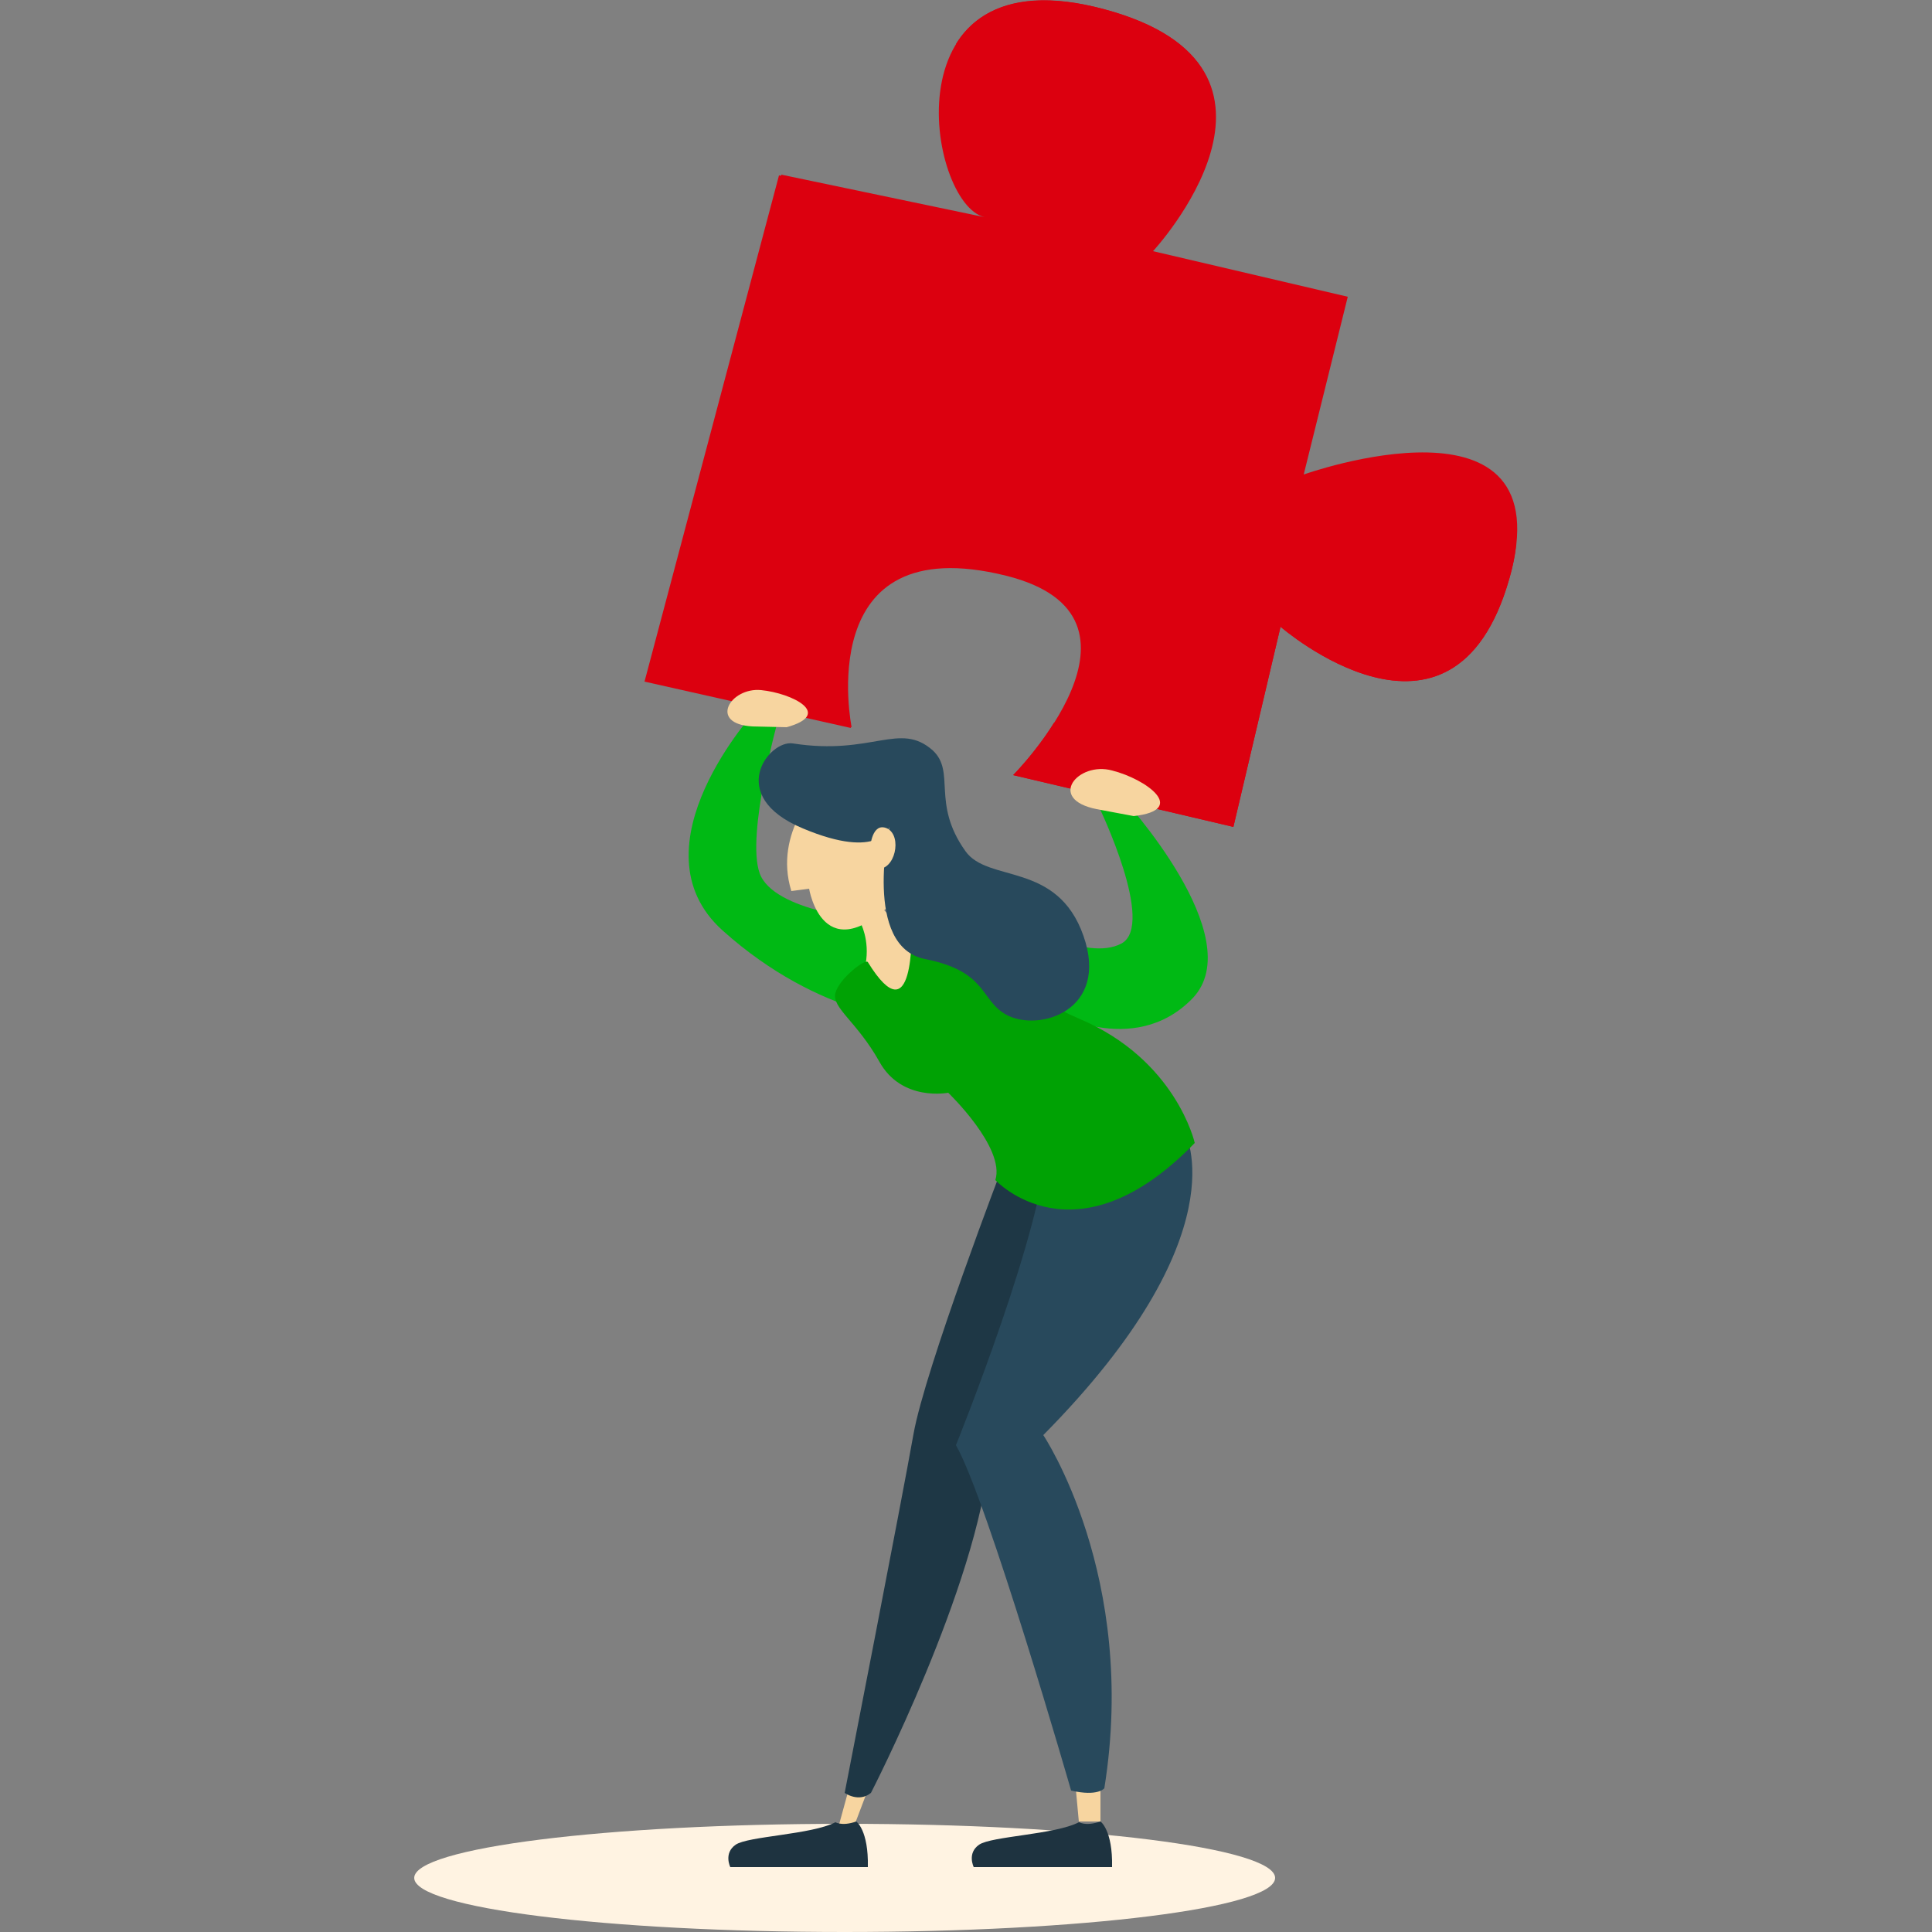 <?xml version="1.0" encoding="utf-8"?>
<!-- Generator: Adobe Illustrator 23.0.1, SVG Export Plug-In . SVG Version: 6.00 Build 0)  -->
<svg version="1.1" id="Layer_1" xmlns="http://www.w3.org/2000/svg" xmlns:xlink="http://www.w3.org/1999/xlink" x="0px" y="0px"
	 viewBox="0 0 250 250" style="enable-background:new 0 0 250 250;" xml:space="preserve">
<rect x="0" y="0" width="250" height="250" fill="#808080" stroke="none"/>
<style type="text/css">
	.st0{fill:#DC000F;}
	.st1{fill:#FFF3E2;}
	.st2{fill:#F7D5A0;}
	.st3{fill:#1E3340;}
	.st4{fill:#1E3745;}
	.st5{fill:#00B914;}
	.st6{fill:#28495C;}
	.st7{fill:#00A204;}
</style>
<g>
	<g>
		<path class="st0" d="M131.1,100.3l28.5,6.7l6.1-25.9c0,0,22.3,19.4,29.6-6.2c7.3-25.6-26.6-13.5-26.6-13.5l5.7-23l-25.2-5.9
			c0,0,22-23.7-6.3-31.3c-28.3-7.7-22.9,25.2-15.5,26.9l-26.3-5.5L83.5,88.1l26.7,6c0,0-5.3-25.9,20-19.6
			C151.4,79.8,131.1,100.3,131.1,100.3z"/>
		<path class="st0" d="M154,95.4c6.6-3.9,7.7-24.6,7.7-24.6c24.5,12,32.1,4.5,34.5-0.6c-0.1,1.4-0.4,3-0.9,4.7
			c-7.3,25.6-29.6,6.2-29.6,6.2l-6.1,25.9l-28.5-6.7c0,0,2.9-2.9,5.3-6.8C141.9,95.6,149.9,97.8,154,95.4z"/>
		<path class="st0" d="M105.6,23.6c-15.2,47.7-2.6,58.1,4.5,60.5c-1,5.1,0,10.1,0,10.1l-26.7-6l17.4-65.5L105.6,23.6z"/>
		<path class="st0" d="M149.1,32.5c0,0,11.8-22.5-25.4-26.8c2.8-4.6,8.7-7.3,19.2-4.5C171.1,8.8,149.1,32.5,149.1,32.5z"/>
	</g>
	<g>
		<path class="st1" d="M53.6,243c0-3.9,24.9-7,55.7-7s55.7,3.1,55.7,7c0,3.9-24.9,7-55.7,7S53.6,246.9,53.6,243z"/>
		<polygon class="st2" points="112.3,231.6 110.1,237.4 108.3,237.1 110,230.9 		"/>
		<path class="st3" d="M110.8,235.7c0,0,1.6,1.1,1.5,5.9H94.5c0,0-0.9-1.8,0.7-2.9c1.6-1.1,9.8-1.3,12.9-2.9
			C108,235.7,108.8,236.4,110.8,235.7z"/>
		<path class="st4" d="M129.9,150.5c0,0-10.2,26.6-11.7,35.1c-1.5,8.5-8.9,46.4-8.9,46.4s1.8,1.3,3.4,0c0,0,13.8-26.8,15.3-43.5
			c1.5-16.7,6-18.1,6.7-19.8c0.6-1.6,3.3-16.5,3.3-16.5L129.9,150.5z"/>
		<polygon class="st2" points="142.4,230.3 142.4,235.7 139.6,235.7 139.1,230.3 		"/>
		<path class="st3" d="M142.4,235.7c0,0,1.6,1.1,1.5,5.9H126c0,0-0.9-1.8,0.7-2.9c1.6-1.1,9.8-1.3,12.9-2.9
			C139.6,235.7,140.3,236.4,142.4,235.7z"/>
		<path class="st5" d="M112.6,119c0,0-12.5-1-14.3-6c-1.8-5,2.5-20.3,2.5-20.3s-0.7-1.2-2.9-0.9c0,0-16.4,17.8-4.4,28.6
			c12.7,11.4,25.1,11.7,25.1,11.7l-2.7-10.8L112.6,119z"/>
		<path class="st6" d="M153.3,146.5c0,0,7.4,13.2-18.3,39.2c0,0,12.3,18.3,7.9,45.7c0,0-0.8,1.1-4.3,0.3c0,0-10.8-37.5-14.9-44.7
			c0,0,11.8-29.2,11.7-39.4c-0.1-10.2,8.2-6.7,8.2-6.7L153.3,146.5z"/>
		<path class="st2" d="M111.3,119.3c0,0,1.3,2.3,0.7,5.5c-0.6,3.3,4.1,8.3,4.9,8.3c0.9,0,7.8-1.6,7.8-2.5c0-0.9-6.9-10.2-6.9-10.2
			s-3-1.3-5.4-5.3L111.3,119.3z"/>
		<path class="st5" d="M132,119.2c0,0,8.5,5.3,13.1,2.9c4.5-2.4-2.9-17.7-2.9-17.7s1.9-1.8,3-1.2c0,0,16.7,18.1,9.1,26
			c-7.7,7.9-18.6,1.5-18.6,1.5S133.2,127.7,132,119.2z"/>
		<path class="st7" d="M112.3,124.5c-0.3-0.5-3.7,2.1-4.2,4c-0.5,1.9,2.8,3.7,5.7,8.9c2.9,5.2,8.9,4,8.9,4s7.4,7.1,6.1,11.3
			c0,0,10.3,11.2,25.8-4.8c0,0-2.4-10.8-15-16.1s-12.3-15.1-12.3-15.1l-2.9-1.5l-6.4,5.3C117.9,120.4,118.4,134.4,112.3,124.5z"/>
		<path class="st2" d="M106.2,101.7c0,0-6.2,5.9-3.8,13.6l2.3-0.3c0,0,1.8,11.1,11.5,1.1c9.7-10.1,0.8-11.9,0.8-11.9
			s-2.4-2.3-3.1-2.6C113.4,101.4,106.2,101.7,106.2,101.7z"/>
		<path class="st6" d="M102.6,96.2c-3.1-0.5-8.8,6.8,1.3,11c10,4.2,11.2-0.2,11.2-0.2s-3.5,15.5,4.6,17.1c8.1,1.6,7.1,5.3,10.5,7.2
			c4.2,2.3,13.4-0.5,10-10.2c-3.4-9.7-12.4-6.8-15.3-11c-4.4-6.2-1.2-10.2-4.2-13C116.4,93.3,112.9,97.8,102.6,96.2z"/>
		<path class="st2" d="M112.6,109.7c0,0,0.2-3.4,2.2-2.5c2,1,1,5.5-1.3,5.2C111.1,112.2,112.6,109.7,112.6,109.7z"/>
		<path class="st2" d="M146.7,105.6c7.1-0.8,1.6-4.8-2.8-5.9c-4.4-1.2-8.5,3.7-2,5L146.7,105.6z"/>
		<path class="st2" d="M101.8,94.1c6.1-1.7,0.7-4.4-3.3-4.8c-4-0.4-6.9,4.4-1.1,4.7L101.8,94.1z"/>
	</g>
</g>
</svg>
